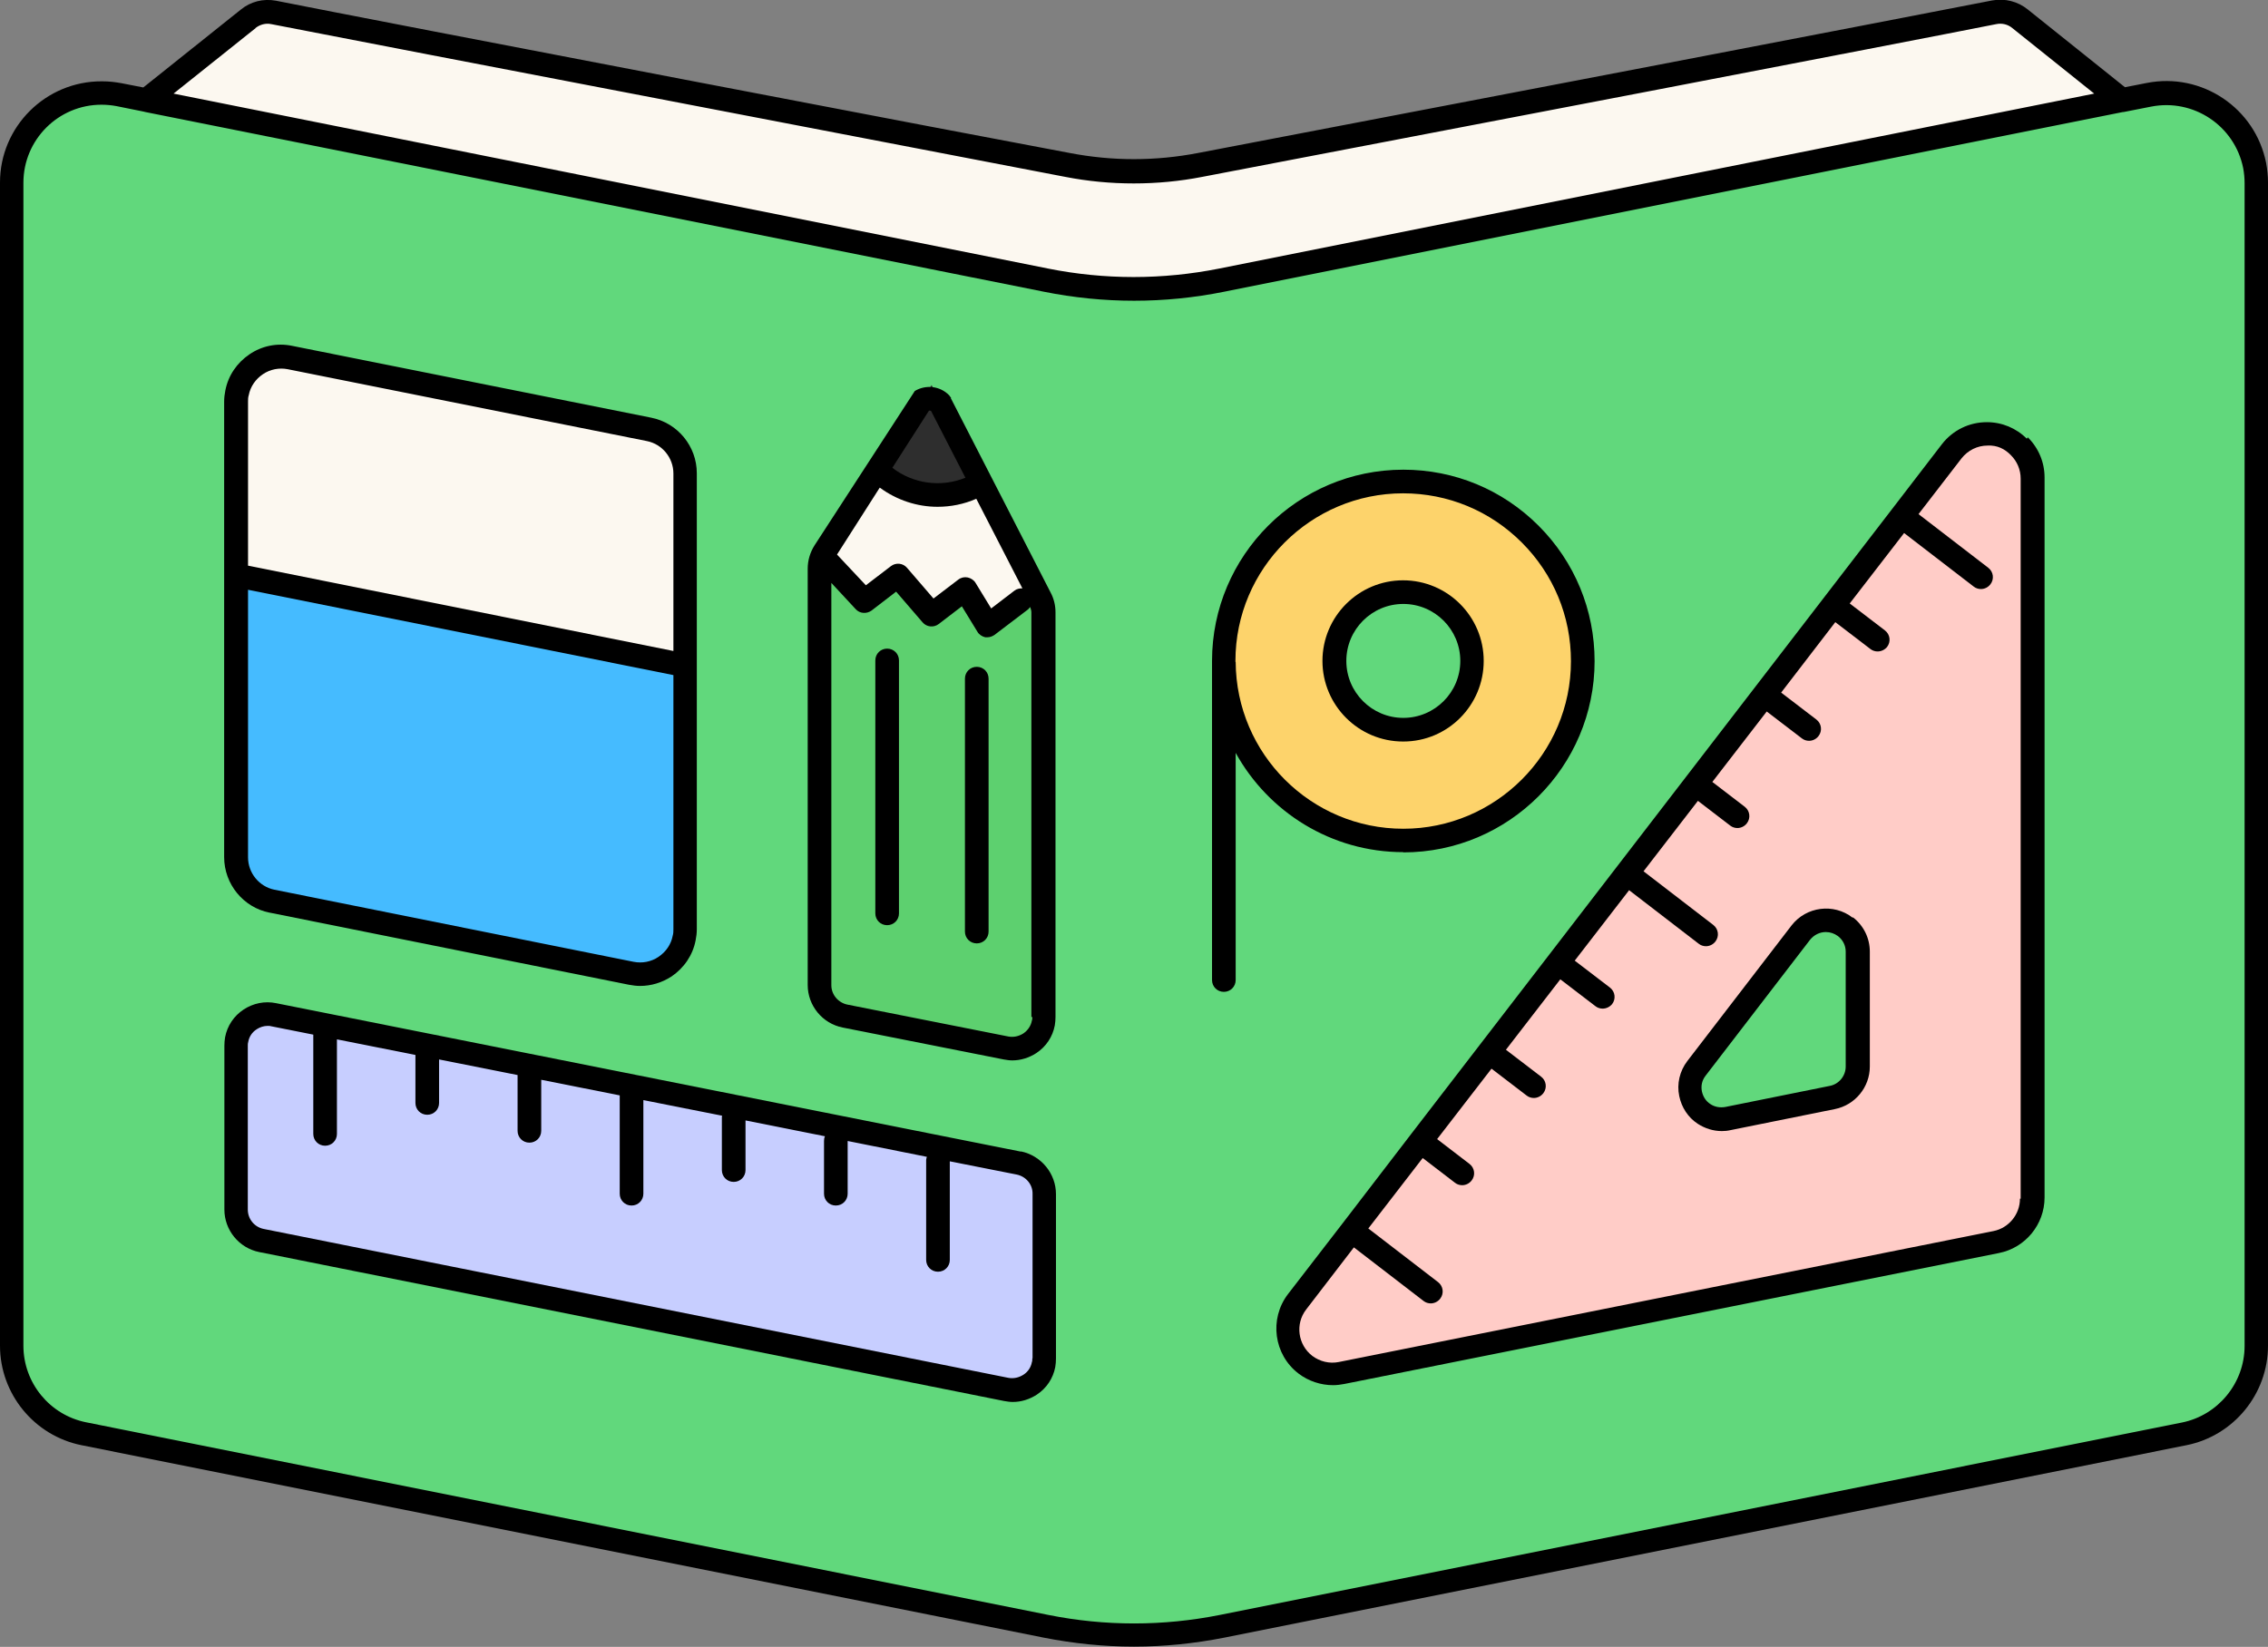 <?xml version="1.0" encoding="UTF-8"?><svg id="_レイヤー_1" xmlns="http://www.w3.org/2000/svg" viewBox="0 0 95.92 69.67"><rect x="0" y="0" width="95.92" height="69.67" fill="#808080" stroke="none"/><defs><style>.cls-1{fill:#61d87c;}.cls-2{fill:#5dd06f;}.cls-3{fill:#ffccc7;}.cls-4{fill:#fcf8f0;}.cls-5{fill:#2e2e2e;}.cls-6{fill:#fdd36b;}.cls-7{fill:#45bbff;}.cls-8{fill:#c7ceff;}</style></defs><path id="_パス_13678" class="cls-4" d="M47.96,12.22c-1.25,0-2.5-.12-3.72-.37L6.18,4.24,10.49.79c.24-.19.53-.3.83-.3h.06l.18.02c2.63.52,14.23,2.75,33.58,6.46.93.18,1.87.27,2.82.27.95,0,1.89-.09,2.82-.27,1.18-.23,29.08-5.57,33.56-6.46h.06s.19-.02.19-.02c.31,0,.6.11.84.3l4.3,3.44-38.05,7.61c-1.23.25-2.47.37-3.72.37"/><path id="_パス_13696" class="cls-1" d="M.5,56.94V7.72c0-2.1,1.71-3.8,3.8-3.8.25,0,.49.02.73.07l39.2,7.84c2.46.49,4.99.49,7.45,0l39.2-7.84c2.06-.41,4.06.93,4.47,2.99.05.24.07.49.07.74v49.21c0,1.81-1.28,3.37-3.05,3.72l-40.69,8.14c-2.46.49-4.99.49-7.45,0L3.55,60.66c-1.77-.36-3.05-1.92-3.05-3.72Z"/><path id="_パス_13679" class="cls-5" d="M39.63,20.93c-.12,0-.25,0-.37-.02-.09,0-.17-.02-.24-.04-.19-.03-.37-.08-.55-.14-.08-.03-.17-.06-.25-.1-.18-.08-.35-.17-.51-.27l-.57-.36.28-.61,1.98-3.1,2.15,4.17-.71.26c-.07.03-.14.05-.22.06-.14.04-.29.08-.43.1-.11.02-.22.03-.32.04h-.22Z"/><path id="_パス_13680" class="cls-4" d="M40.84,24.9l-1.42,1.08-1.43-1.65-1.42,1.08-1.79-1.92,2.27-3.56.57.38.12.05v.04c.2.11.41.2.62.28l.18.05c.2.06.4.11.6.14.08.01.41.04.41.04h.09c.43,0,.86-.07,1.26-.23l.06-.02.1-.02.57-.24.19.58,2.12,4.12-.71.26-.85.63-.59.45-.95-1.56Z"/><path id="_パス_13681" class="cls-2" d="M42.76,44.36l-.19-.02-6.82-1.35c-.63-.13-1.08-.68-1.08-1.31v-18.29l1.9,2.04,1.42-1.08,1.43,1.65,1.42-1.08.95,1.56,2.38-1.8v18.36c0,.74-.6,1.34-1.34,1.34,0,0,0,0,0,0h-.06Z"/><path id="_パス_13682" class="cls-6" d="M59.35,20.37c-4.19,0-7.6,3.4-7.6,7.59,0,4.19,3.4,7.6,7.59,7.6,4.19,0,7.59-3.4,7.6-7.59,0-4.19-3.4-7.6-7.59-7.6,0,0,0,0,0,0M59.35,30.87c-1.6,0-2.91-1.3-2.91-2.91s1.3-2.91,2.91-2.91c1.6,0,2.91,1.3,2.91,2.91h0c0,1.6-1.3,2.9-2.91,2.91"/><path id="_パス_13684" class="cls-4" d="M9.99,16.99v7.35l18.99,3.82v-8.12c0-.9-.64-1.68-1.53-1.86l-15.19-3.04c-1.03-.2-2.03.46-2.23,1.49-.02.12-.04.25-.04.37"/><path id="_パス_13686" class="cls-7" d="M9.99,24.33v11.92c0,.9.64,1.68,1.52,1.86l15.19,3.05c1.03.21,2.03-.46,2.24-1.49.02-.12.04-.25.04-.37v-11.16l-18.99-3.82Z"/><path id="_パス_13688" class="cls-3" d="M82.53,19.1l-27.68,35.99c-.64.83-.48,2.03.35,2.66.43.33.99.46,1.52.36l27.68-5.54c.89-.18,1.53-.96,1.53-1.86v-30.46c0-1.05-.86-1.9-1.91-1.89-.58,0-1.13.27-1.49.73M78.56,45.12c0,.64-.45,1.19-1.08,1.31l-4.41.89c-.73.14-1.43-.33-1.58-1.05-.08-.38.02-.77.25-1.08l4.41-5.74c.45-.59,1.29-.69,1.88-.24.33.25.52.64.52,1.06v4.85Z"/><path id="_パス_13690" class="cls-8" d="M43.08,49.21l-31.5-6.28c-.72-.14-1.43.33-1.57,1.05-.02.09-.03.17-.03.26v6.93c0,.64.45,1.19,1.08,1.31l31.5,6.3c.73.14,1.43-.33,1.57-1.05.02-.09.03-.17.03-.26v-6.95c0-.64-.45-1.19-1.08-1.31"/><path d="M43.18,48.72l-31.5-6.28c-.48-.1-.97,0-1.38.27-.41.27-.69.69-.78,1.17-.02.12-.03.24-.03.36v6.93c0,.87.62,1.63,1.48,1.8l31.5,6.3c.12.02.24.04.36.04.36,0,.71-.11,1.02-.31.41-.27.69-.69.78-1.17.02-.12.03-.24.03-.36v-6.95c0-.87-.62-1.63-1.48-1.81ZM43.66,57.47c0,.06,0,.11-.02.16-.04.22-.17.41-.36.53-.19.12-.41.17-.63.13l-31.5-6.3c-.39-.08-.67-.42-.67-.82v-6.93c0-.06,0-.11.02-.17.04-.22.17-.41.36-.53.14-.09.3-.14.46-.14.06,0,.11,0,.17.02l1.76.35v4.2c0,.28.22.5.5.5s.5-.22.5-.5v-4l3.32.66v2.03c0,.28.22.5.5.5s.5-.22.5-.5v-1.84l3.32.66v2.36c0,.28.22.5.5.5s.5-.22.5-.5v-2.16l3.32.66v4.16c0,.28.22.5.5.5s.5-.22.5-.5v-3.96l3.33.66s-.01.04-.01.07v2.23c0,.28.22.5.5.5s.5-.22.5-.5v-2.1l3.36.67c-.03.06-.04.13-.04.2v2.23c0,.28.22.5.5.5s.5-.22.5-.5v-2.23s0,0,0,0l3.35.67s-.03.09-.03.14v4.22c0,.28.22.5.5.5s.5-.22.5-.5v-4.17l2.83.56c.39.08.68.42.67.82v6.95Z"/><path d="M11.41,38.61l15.19,3.05c.16.03.32.05.47.05.47,0,.93-.14,1.33-.4.53-.36.9-.9,1.02-1.53.03-.15.05-.31.05-.47v-11.16s0-.01,0-.02v-8.11c0-1.14-.81-2.13-1.93-2.35l-15.19-3.04c-.63-.13-1.27,0-1.8.36-.53.36-.9.9-1.02,1.53-.03.15-.05.31-.05.47v7.35s0,0,0,0c0,0,0,0,0,0v11.92c0,1.14.81,2.13,1.92,2.35ZM10.49,16.99c0-.09,0-.18.03-.27.07-.37.29-.68.6-.89.31-.21.69-.28,1.05-.21l15.19,3.04c.65.13,1.12.71,1.12,1.37v7.51l-17.99-3.61v-6.94ZM10.49,24.95l17.99,3.61v10.75c0,.09,0,.18-.03.28-.07.37-.29.68-.6.89-.31.21-.69.28-1.05.21l-15.19-3.05c-.65-.13-1.12-.71-1.12-1.37v-11.31Z"/><path d="M85.72,18.56c-.45-.45-1.05-.7-1.69-.7h0c-.75,0-1.44.34-1.9.93h0s-2.12,2.76-2.12,2.76c0,0,0,0,0,0s0,0,0,0l-2.9,3.77s0,0,0,0,0,0,0,0l-2.9,3.77s0,0,0,0,0,0,0,0l-2.9,3.77s0,0,0,0,0,0,0,0l-2.9,3.77s0,0,0,0,0,0,0,0l-2.9,3.77s0,0,0,0,0,0,0,0l-5.81,7.55s0,0,0,0,0,0,0,0l-2.9,3.78h0s-2.33,3.02-2.33,3.02c-.8,1.05-.6,2.56.45,3.36.42.32.94.49,1.46.49.16,0,.31-.02.47-.05l27.69-5.54c1.12-.22,1.93-1.21,1.93-2.35v-30.46c0-.64-.25-1.24-.71-1.7ZM85.43,50.71c0,.66-.47,1.24-1.12,1.37l-27.69,5.54c-.39.08-.8-.02-1.12-.26-.61-.47-.73-1.35-.26-1.96l2.02-2.63,2.95,2.27c.09.07.2.1.3.1.15,0,.3-.07.4-.2.17-.22.13-.53-.09-.7l-2.95-2.27,2.3-2.98,1.37,1.05c.09.07.2.1.3.1.15,0,.3-.07.4-.2.17-.22.13-.53-.09-.7l-1.37-1.05,2.3-2.98,1.49,1.14c.09.07.2.1.3.1.15,0,.3-.07.4-.2.17-.22.13-.53-.09-.7l-1.49-1.14,2.3-2.98,1.49,1.14c.09.07.2.1.3.1.15,0,.3-.07.4-.19.17-.22.13-.53-.09-.7l-1.49-1.14,2.3-2.98,2.95,2.27c.09.07.2.1.3.1.15,0,.3-.07.4-.2.17-.22.13-.53-.09-.7l-2.95-2.27,2.3-2.98,1.37,1.05c.09.07.2.1.3.1.15,0,.3-.07.4-.2.17-.22.13-.53-.09-.7l-1.37-1.05,2.3-2.98,1.49,1.14c.09.07.2.1.3.1.15,0,.3-.07.4-.2.17-.22.13-.53-.09-.7l-1.49-1.14,2.29-2.98,1.49,1.14c.09.07.2.1.3.1.15,0,.3-.07.4-.19.17-.22.13-.53-.09-.7l-1.49-1.14,2.3-2.98,2.95,2.27c.09.07.2.1.3.1.15,0,.3-.07.4-.2.17-.22.13-.53-.09-.7l-2.95-2.27,1.82-2.36h0c.27-.34.67-.54,1.1-.54.41-.02.73.14.99.41.26.26.41.61.41.99v30.46Z"/><path d="M78.35,38.82c-.8-.62-1.96-.47-2.58.33l-4.41,5.74c-.32.42-.45.96-.34,1.48.1.48.37.9.78,1.17.31.2.66.31,1.02.31.12,0,.24-.01.37-.04l4.41-.89c.86-.17,1.48-.93,1.48-1.8h0v-4.86c0-.57-.26-1.1-.71-1.45ZM78.06,45.12c0,.4-.29.75-.68.82l-4.41.89c-.23.04-.45,0-.63-.12-.19-.12-.31-.31-.36-.53-.05-.24,0-.48.16-.68l4.41-5.74c.17-.21.41-.33.67-.33.18,0,.36.06.51.17.21.16.33.4.33.66v4.85Z"/><path d="M59.35,31.37c1.88,0,3.4-1.53,3.4-3.41,0-1.88-1.53-3.41-3.41-3.41s-3.41,1.53-3.41,3.41,1.53,3.41,3.41,3.41h0ZM56.94,27.96c0-1.33,1.08-2.41,2.41-2.41s2.41,1.08,2.41,2.41c0,1.33-1.08,2.41-2.41,2.41-1.33,0-2.41-1.08-2.41-2.41Z"/><path d="M59.35,36.06c4.46,0,8.09-3.63,8.09-8.09,0-2.16-.84-4.2-2.37-5.73s-3.56-2.37-5.72-2.37h0c-4.46,0-8.09,3.63-8.09,8.09,0,.01,0,.03,0,.04v13.46c0,.28.22.5.5.5s.5-.22.5-.5v-9.61c1.38,2.5,4.04,4.2,7.09,4.2h0ZM52.25,28v-.04s0,0,0,0c0-3.91,3.19-7.09,7.09-7.09h0v-.5.5c1.9,0,3.68.74,5.02,2.08,1.34,1.34,2.08,3.12,2.08,5.02,0,3.91-3.19,7.09-7.09,7.09h0c-3.9,0-7.07-3.16-7.09-7.06Z"/><path d="M40.23,16.84l-.09-.12c-.38-.39-.98-.46-1.45-.18l-4.24,6.53c-.19.3-.29.64-.29.99v17.61c0,.87.62,1.63,1.48,1.8l6.81,1.35c.12.02.24.04.36.04.36,0,.71-.11,1.02-.31.41-.27.69-.69.78-1.17.02-.12.03-.24.03-.35v-17.13c0-.29-.07-.58-.21-.84l-4.22-8.22ZM39.29,17.37s.07,0,.09.02l1.45,2.82c-1.03.42-2.21.26-3.09-.42l1.55-2.42ZM37.21,20.63c.72.53,1.58.81,2.44.81.56,0,1.12-.11,1.64-.34l1.95,3.79c-.12,0-.24.02-.34.1l-.98.75-.66-1.08c-.07-.12-.2-.2-.33-.23-.14-.03-.28,0-.4.09l-1.05.8-1.12-1.3c-.17-.2-.47-.23-.68-.07l-1.06.81-1.22-1.3,1.8-2.82ZM43.66,43.02c0,.06,0,.11-.02.16-.04.22-.17.41-.36.54-.19.12-.41.17-.63.13l-6.81-1.35c-.39-.08-.68-.42-.68-.82v-17.02l1.03,1.11c.17.19.46.21.67.06l1.04-.8,1.12,1.3c.17.2.47.23.68.07l.98-.75.66,1.08c.07.12.2.2.33.23.03,0,.06,0,.09,0,.11,0,.21-.04.3-.1l1.42-1.08s.06-.07.09-.1c.02.07.05.14.05.22v17.13Z"/><path d="M37.52,27.44c-.28,0-.5.22-.5.5v10.7c0,.28.22.5.5.5s.5-.22.5-.5v-10.7c0-.28-.22-.5-.5-.5Z"/><path d="M41.31,28.21c-.28,0-.5.22-.5.5v10.7c0,.28.22.5.5.5s.5-.22.5-.5v-10.7c0-.28-.22-.5-.5-.5Z"/><path d="M95.84,6.89c-.46-2.32-2.72-3.84-5.05-3.38l-.92.18-4.11-3.29c-.42-.34-.97-.48-1.51-.38-3.72.73-24.61,4.74-33.57,6.45-1.81.35-3.64.35-5.45,0C42.25,5.92,15.98.89,11.67.03c-.54-.1-1.08.04-1.49.38l-4.12,3.29-.92-.18c-.28-.05-.52-.08-.83-.08C1.93,3.43,0,5.36,0,7.72v49.21h0c0,2.04,1.45,3.81,3.45,4.21l40.69,8.14c1.27.25,2.54.38,3.82.38s2.55-.13,3.82-.38l40.69-8.14c2-.4,3.45-2.17,3.45-4.21V7.72c0-.28-.03-.56-.08-.83ZM10.8,1.19c.19-.15.43-.22.67-.17,4.32.85,30.59,5.88,33.57,6.46.97.19,1.94.28,2.91.28s1.94-.09,2.91-.28c8.96-1.71,29.85-5.72,33.57-6.46.24-.05.49.01.68.17l3.46,2.77-37,7.4c-2.41.48-4.85.48-7.25,0L7.34,3.96l3.47-2.77ZM94.93,56.94c0,1.57-1.12,2.93-2.65,3.24l-40.69,8.14c-2.41.48-4.85.48-7.25,0L3.64,60.17c-1.54-.31-2.65-1.67-2.65-3.24V7.73c0-1.82,1.48-3.3,3.3-3.3h0c.21,0,.43.02.64.06l1.14.23s.05.01.08.02l37.99,7.6c2.54.51,5.11.51,7.64,0l38-7.6s.02,0,.03,0l1.17-.23c1.79-.35,3.53.81,3.89,2.6.04.21.06.43.06.64v49.21Z"/></svg>